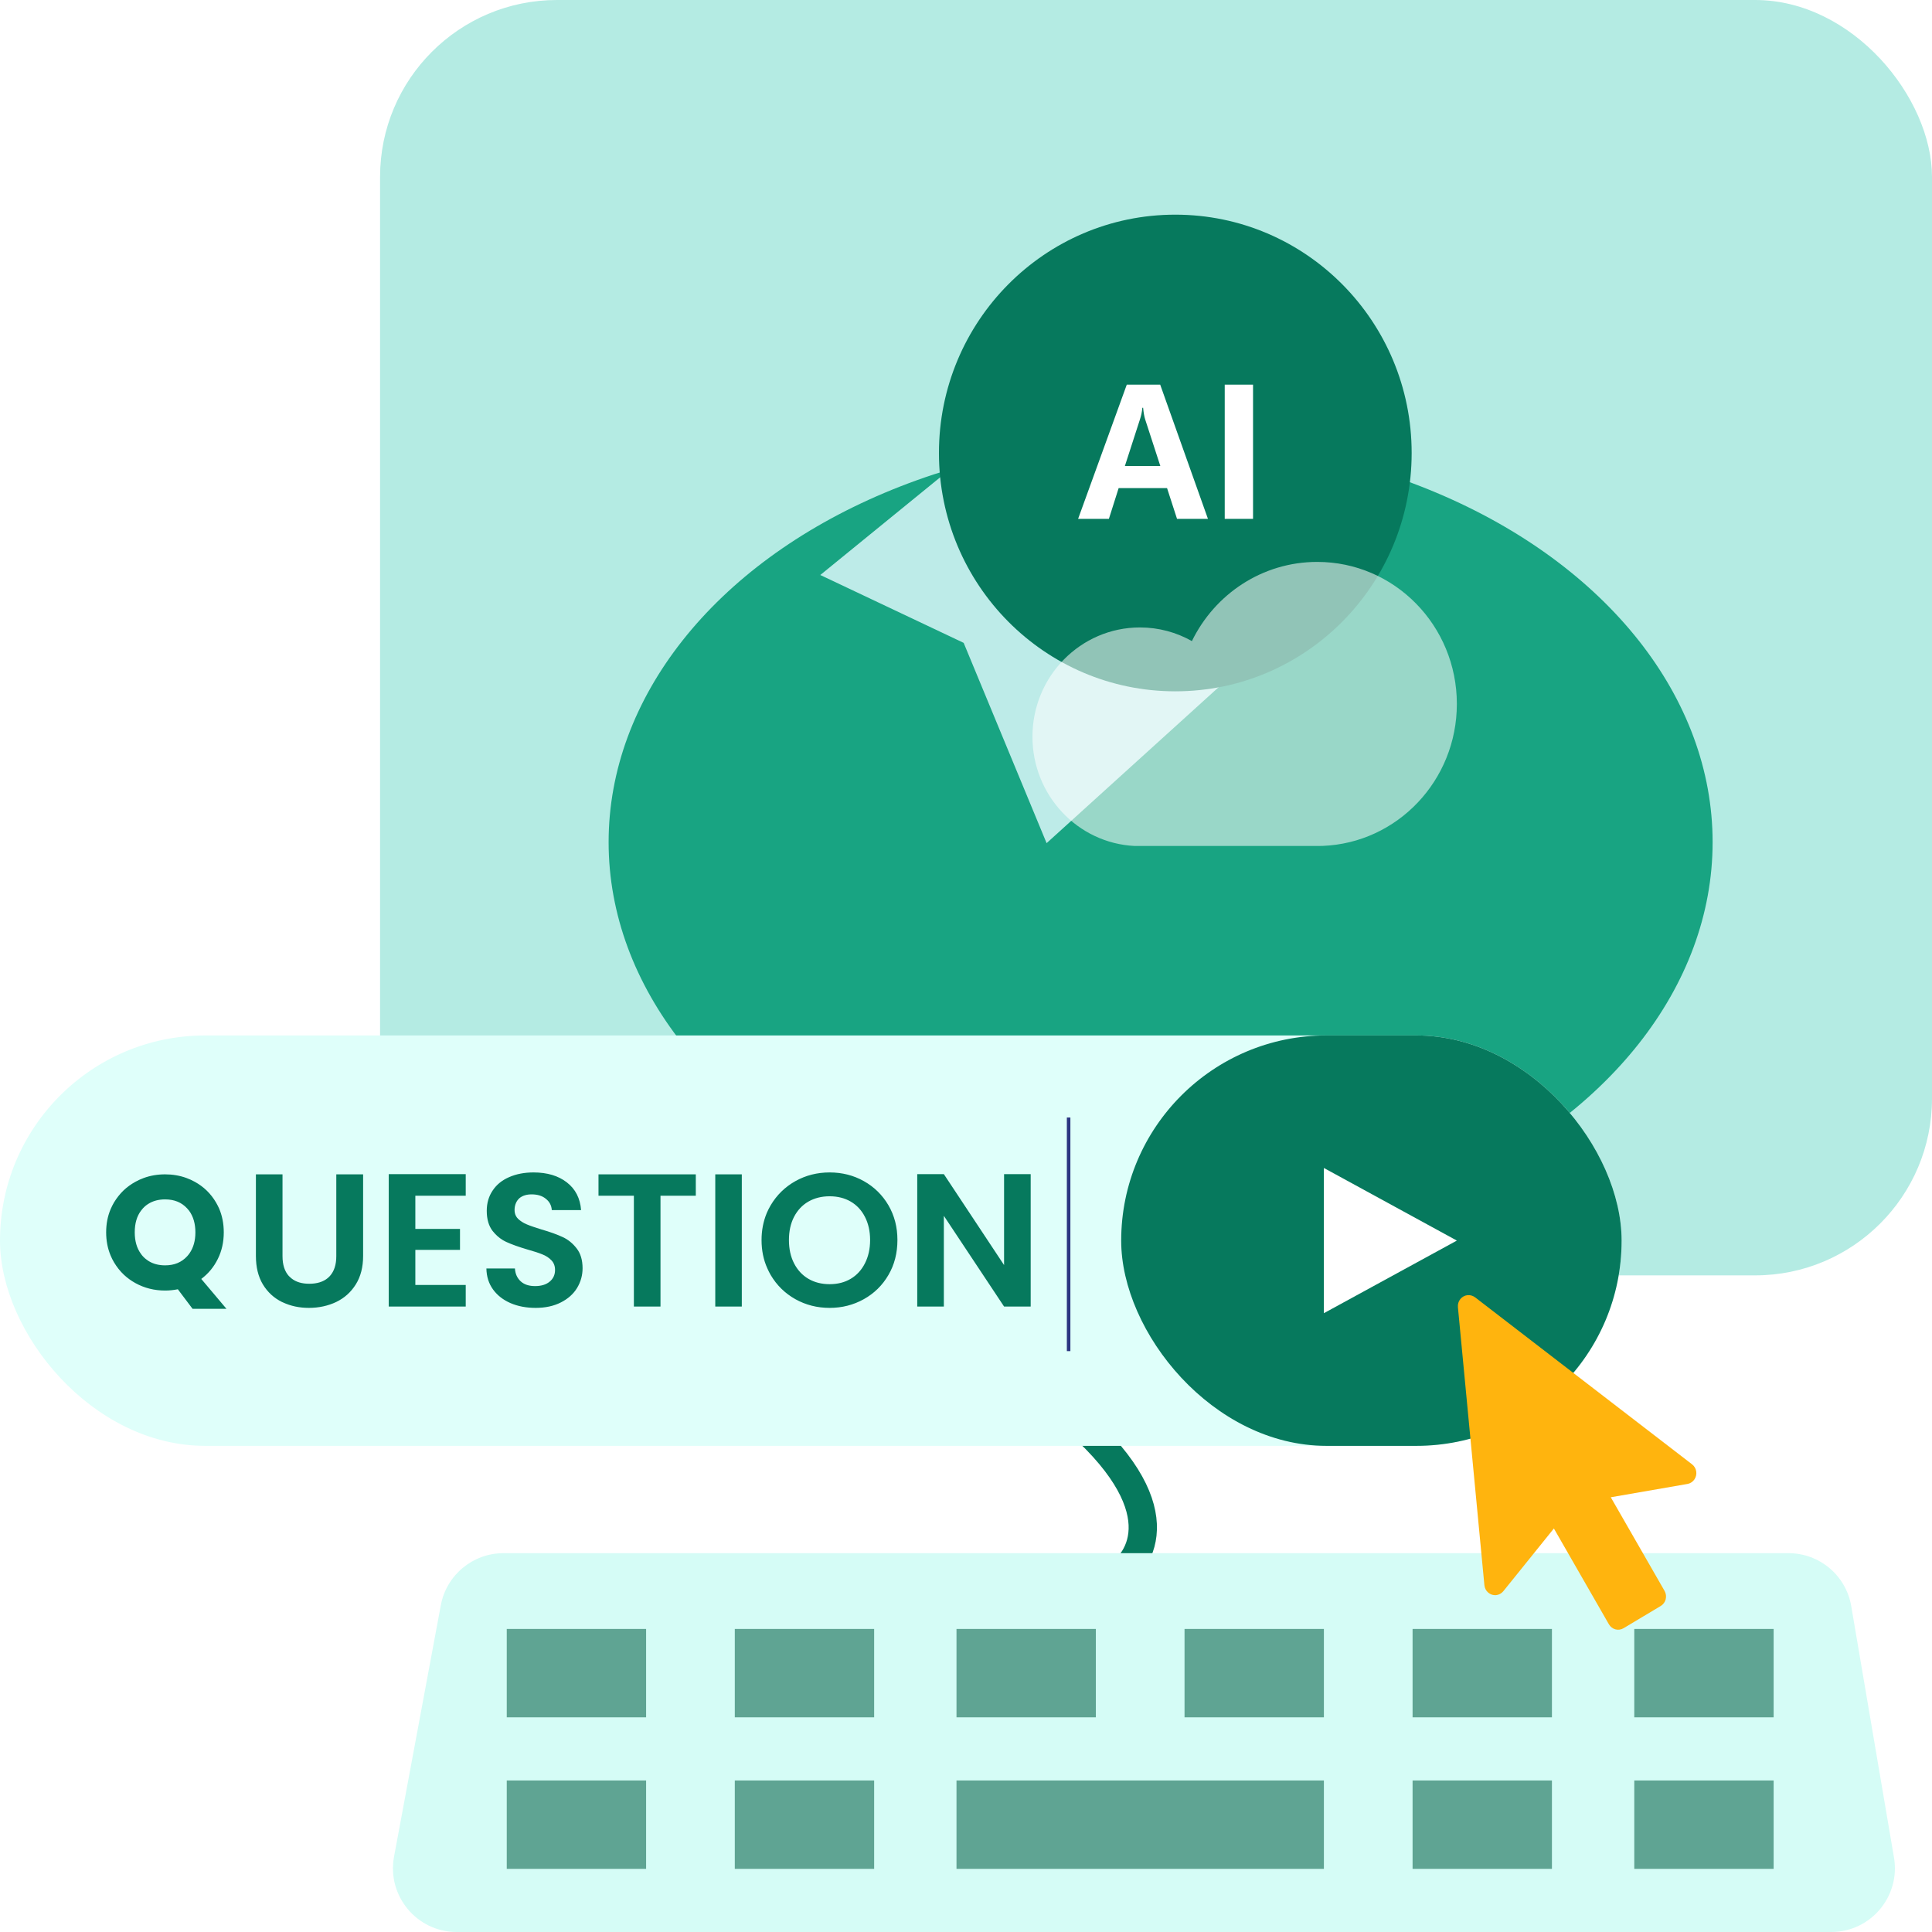 <svg width="273" height="273" viewBox="0 0 273 273" fill="none" xmlns="http://www.w3.org/2000/svg" xmlns:xlink="http://www.w3.org/1999/xlink">
	<desc>
			Created with Pixso.
	</desc>
	<defs>
		<filter id="filter_652_233_dd" x="145.898" y="79.402" width="59.97" height="40.147" filterUnits="userSpaceOnUse" color-interpolation-filters="sRGB">
			<feFlood flood-opacity="0" result="BackgroundImageFix"/>
			<feGaussianBlur in="BackgroundImage" stdDeviation="3.333"/>
			<feComposite in2="SourceAlpha" operator="in" result="effect_backgroundBlur_1"/>
			<feBlend mode="normal" in="SourceGraphic" in2="effect_backgroundBlur_1" result="shape"/>
		</filter>
	</defs>
	<rect id="矩形 283" x="53.705" rx="25" width="219.295" height="180.216" fill="#B4EBE3" fill-opacity="1"/>
	<ellipse id="椭圆 39" cx="164" cy="119" rx="78" ry="57" fill="#18A482" fill-opacity="1"/>
	<path id="矢量 18" d="M162 158.8C152.12 167.2 136.11 187.19 151.17 199.97C166.24 212.74 161.53 220.67 157.3 223.03" stroke="#06795D" stroke-opacity="1" stroke-width="4"/>
	<rect id="矩形 284" y="146.314" rx="28.995" width="229.141" height="57.99" fill="#DFFFFA" fill-opacity="1"/>
	<path id="矢量 39" d="M75.69 184.81C74.38 184.81 73.2 184.59 72.15 184.14C71.11 183.69 70.28 183.05 69.67 182.21C69.06 181.37 68.75 180.38 68.73 179.24L72.76 179.24C72.81 180.01 73.09 180.61 73.58 181.06C74.07 181.51 74.75 181.73 75.6 181.73C76.48 181.73 77.17 181.52 77.67 181.1C78.18 180.68 78.43 180.13 78.43 179.45C78.43 178.9 78.26 178.44 77.92 178.09C77.58 177.73 77.15 177.45 76.64 177.25C76.13 177.04 75.43 176.81 74.53 176.56C73.31 176.2 72.33 175.85 71.56 175.5C71.39 175.42 71.21 175.33 71.05 175.23C70.5 174.9 70.02 174.46 69.6 173.93C69.06 173.22 68.78 172.28 68.78 171.1C68.78 170 69.06 169.04 69.62 168.22C70.17 167.39 70.95 166.76 71.95 166.33C72.96 165.89 74.1 165.67 75.39 165.67C77.32 165.67 78.89 166.14 80.09 167.07C81.31 168.01 81.98 169.32 82.11 170.99L77.97 170.99C77.93 170.35 77.66 169.82 77.15 169.41C76.64 168.98 75.96 168.77 75.12 168.77C74.43 168.77 73.86 168.94 73.43 169.28C72.99 169.65 72.71 170.25 72.71 170.97C72.71 171.27 72.77 171.55 72.89 171.79C72.97 171.95 73.07 172.09 73.2 172.22C73.54 172.54 73.95 172.81 74.44 173.01C74.93 173.22 75.62 173.45 76.52 173.73C77.74 174.08 78.73 174.44 79.5 174.8C80.27 175.15 80.93 175.69 81.48 176.4C82.04 177.11 82.32 178.05 82.32 179.21C82.32 179.69 82.26 180.15 82.14 180.6C82.01 181.09 81.81 181.55 81.54 182C81.02 182.85 80.26 183.53 79.25 184.04C78.25 184.55 77.06 184.81 75.69 184.81ZM117.23 184.81C115.47 184.81 113.86 184.4 112.39 183.58C110.93 182.76 109.76 181.62 108.9 180.16C108.73 179.86 108.57 179.55 108.43 179.23C107.88 178.02 107.61 176.68 107.61 175.22C107.61 173.85 107.86 172.59 108.34 171.42C108.5 171.04 108.69 170.67 108.9 170.31C109.76 168.86 110.93 167.72 112.39 166.9C113.86 166.08 115.47 165.67 117.23 165.67C119 165.67 120.61 166.08 122.07 166.9C123.53 167.72 124.69 168.86 125.54 170.31C126.39 171.77 126.81 173.4 126.81 175.22C126.81 177.06 126.39 178.71 125.54 180.16C124.69 181.62 123.53 182.76 122.06 183.58C120.59 184.4 118.98 184.81 117.23 184.81ZM58.69 168.96L58.69 173.65L65 173.65L65 176.61L58.69 176.61L58.69 181.57L65.81 181.57L65.81 184.62L54.93 184.62L54.93 165.91L65.81 165.91L65.81 168.96L58.69 168.96ZM145.64 184.62L141.88 184.62L133.37 171.8L133.37 184.62L129.61 184.62L129.61 165.91L133.37 165.91L141.88 178.76L141.88 165.91L145.64 165.91L145.64 184.62ZM39.92 165.94L39.92 177.5C39.92 178.71 40.22 179.65 40.82 180.31C40.91 180.39 41.08 180.56 41.17 180.63C41.81 181.15 42.65 181.4 43.7 181.4C44.8 181.4 45.67 181.13 46.32 180.59C46.39 180.53 46.46 180.47 46.52 180.4C46.56 180.37 46.59 180.33 46.62 180.3C47.22 179.63 47.52 178.7 47.52 177.5L47.52 165.94L51.31 165.94L51.31 177.47C51.31 179.06 50.96 180.4 50.27 181.5C49.58 182.6 48.66 183.42 47.5 183.98C46.36 184.52 45.05 184.81 43.65 184.81C42.3 184.81 41.08 184.55 39.97 184.03C39.93 184.02 39.89 184 39.85 183.98C38.72 183.42 37.82 182.6 37.15 181.5C36.49 180.4 36.16 179.06 36.16 177.47L36.16 165.94L39.92 165.94ZM98.32 165.94L98.32 168.96L93.33 168.96L93.33 184.62L89.57 184.62L89.57 168.96L84.57 168.96L84.57 165.94L98.32 165.94ZM104.82 165.94L104.82 184.62L101.07 184.62L101.07 165.94L104.82 165.94ZM25.13 182.18L27.21 184.94L32 184.94L28.44 180.72C29.44 179.97 30.22 179.03 30.78 177.89C31.34 176.76 31.62 175.51 31.62 174.14C31.62 172.91 31.4 171.78 30.95 170.74C30.82 170.46 30.68 170.18 30.52 169.91C29.79 168.66 28.79 167.69 27.52 166.99C27.14 166.78 26.74 166.6 26.33 166.45C25.39 166.11 24.39 165.94 23.33 165.94C22.26 165.94 21.25 166.11 20.3 166.46C19.9 166.61 19.51 166.78 19.14 166.99C18.52 167.33 17.97 167.73 17.47 168.2C16.95 168.7 16.5 169.27 16.11 169.91C15.94 170.21 15.78 170.51 15.65 170.82C15.21 171.83 15 172.94 15 174.14C15 175.32 15.21 176.41 15.63 177.41C15.76 177.74 15.93 178.06 16.11 178.37C16.5 179.03 16.97 179.62 17.51 180.13C17.99 180.58 18.54 180.98 19.14 181.31C20.41 182.01 21.81 182.36 23.33 182.36C23.92 182.36 24.52 182.3 25.13 182.18ZM117.23 181.46C118.36 181.46 119.35 181.21 120.21 180.7C121.07 180.19 121.74 179.46 122.22 178.51C122.7 177.57 122.95 176.47 122.95 175.22C122.95 173.98 122.7 172.88 122.22 171.95C121.74 171.01 121.07 170.29 120.21 169.79C119.35 169.29 118.36 169.04 117.23 169.04C116.1 169.04 115.1 169.29 114.23 169.79C113.36 170.29 112.69 171.01 112.2 171.95C111.72 172.88 111.48 173.98 111.48 175.22C111.48 176.47 111.72 177.57 112.2 178.51C112.69 179.46 113.36 180.19 114.23 180.7C115.1 181.21 116.1 181.46 117.23 181.46ZM19.92 177.18C19.33 176.38 19.04 175.36 19.04 174.14C19.04 172.87 19.34 171.83 19.96 171.03C20.03 170.93 20.12 170.83 20.2 170.74C20.43 170.49 20.68 170.28 20.96 170.11C21.62 169.69 22.41 169.48 23.33 169.48C24.63 169.48 25.66 169.9 26.44 170.75C26.54 170.86 26.64 170.97 26.73 171.09C27.31 171.89 27.61 172.91 27.61 174.14C27.61 175.32 27.33 176.31 26.77 177.11C26.67 177.25 26.56 177.39 26.44 177.52C25.66 178.37 24.63 178.8 23.33 178.8C22.42 178.8 21.64 178.59 20.98 178.18C20.7 178 20.44 177.79 20.2 177.53C20.1 177.42 20 177.3 19.92 177.18Z" fill="#06795D" fill-opacity="1" fill-rule="evenodd"/>
	<path id="矩形 288" d="M71.14 219.47L252.72 219.47C257.11 219.47 260.86 222.63 261.59 226.96L267.63 262.49C268.56 267.98 264.33 273 258.76 273L64.53 273C58.9 273 54.65 267.88 55.68 262.35L62.29 226.82C63.09 222.56 66.81 219.47 71.14 219.47Z" fill="#D5FCF6" fill-opacity="1" fill-rule="evenodd"/>
	<rect id="矩形 287" x="158.429" y="146.314" rx="28.995" width="70.711" height="57.99" fill="#06795D" fill-opacity="1"/>
	<path id="直线 4" d="M151 157.91L151 190.92" stroke="#2C3681" stroke-opacity="1" stroke-width="0.5"/>
	<path id="矢量 20" d="M205.86 175.3L187.07 165.04L187.07 185.56L205.86 175.3Z" fill="#FFFFFF" fill-opacity="1" fill-rule="evenodd"/>
	<path id="矢量 21" d="M227.61 211.57L235.21 224.8C235.63 225.55 235.4 226.49 234.67 226.93L229.42 230.07C228.69 230.51 227.77 230.26 227.34 229.51L219.57 215.98L212.43 224.84C211.89 225.51 210.94 225.6 210.29 225.04C209.98 224.78 209.79 224.4 209.75 223.98L206.01 184.71C205.93 183.85 206.54 183.09 207.38 183.01C207.76 182.98 208.13 183.09 208.44 183.32L239.09 206.91C239.77 207.43 239.9 208.4 239.4 209.09C239.17 209.4 238.82 209.63 238.44 209.69L227.61 211.57Z" fill="#FFB40E" fill-opacity="1" fill-rule="nonzero"/>
	<path id="合并" d="M71.607 230.177L91.299 230.177L91.299 242.667L71.607 242.667L71.607 230.177ZM103.83 230.177L123.521 230.177L123.521 242.667L103.83 242.667L103.83 230.177ZM135.157 230.177L154.849 230.177L154.849 242.667L135.157 242.667L135.157 230.177ZM167.38 230.177L187.072 230.177L187.072 242.667L167.38 242.667L167.38 230.177ZM199.604 230.177L219.295 230.177L219.295 242.667L199.604 242.667L199.604 230.177ZM230.931 230.177L250.623 230.177L250.623 242.667L230.931 242.667L230.931 230.177ZM71.607 251.589L91.299 251.589L91.299 264.079L71.607 264.079L71.607 251.589ZM103.83 251.589L123.521 251.589L123.521 264.079L103.83 264.079L103.83 251.589ZM135.157 251.589L187.072 251.589L187.072 264.079L135.157 264.079L135.157 251.589ZM199.604 251.589L219.295 251.589L219.295 264.079L199.604 264.079L199.604 251.589ZM230.931 251.589L250.623 251.589L250.623 264.079L230.931 264.079L230.931 251.589Z" clip-rule="evenodd" fill="#5FA493" fill-opacity="1" fill-rule="evenodd"/>
	<path id="矩形 81" d="M152.51 51.43L183.07 87.25L147.89 119.14L136.17 90.84L115.91 81.25L152.51 51.43Z" fill="#BDEBE8" fill-opacity="1" fill-rule="evenodd"/>
	<ellipse id="椭圆 35" cx="166.075" cy="64.01" rx="33.398" ry="33.677" fill="#06795D" fill-opacity="1"/>
	<path id="矢量 19" d="M166.32 73.32L170.69 73.32L163.94 54.35L159.22 54.35L152.34 73.32L156.69 73.32L158.07 68.97L164.91 68.97L166.32 73.32ZM177.06 73.32L177.06 54.35L173.06 54.35L173.06 73.32L177.06 73.32ZM161.82 59.27L163.96 65.85L158.95 65.85L161.09 59.23C161.26 58.71 161.37 58.18 161.42 57.62L161.53 57.62C161.59 58.31 161.69 58.86 161.82 59.27Z" fill="#FFFFFF" fill-opacity="1" fill-rule="evenodd"/>
	<g filter="url(#filter_652_233_dd)">
		<path id="合并" d="M186.13 119.54L160.32 119.54C152.28 119.14 145.89 112.37 145.89 104.1C145.89 95.58 152.69 88.66 161.08 88.66C163.74 88.66 166.25 89.36 168.42 90.59C171.65 83.96 178.36 79.4 186.13 79.4C197.03 79.4 205.86 88.38 205.86 99.47C205.86 110.3 197.44 119.12 186.89 119.53L186.13 119.54Z" fill="#FFFFFF" fill-opacity="0.557" fill-rule="evenodd"/>
	</g>
</svg>
